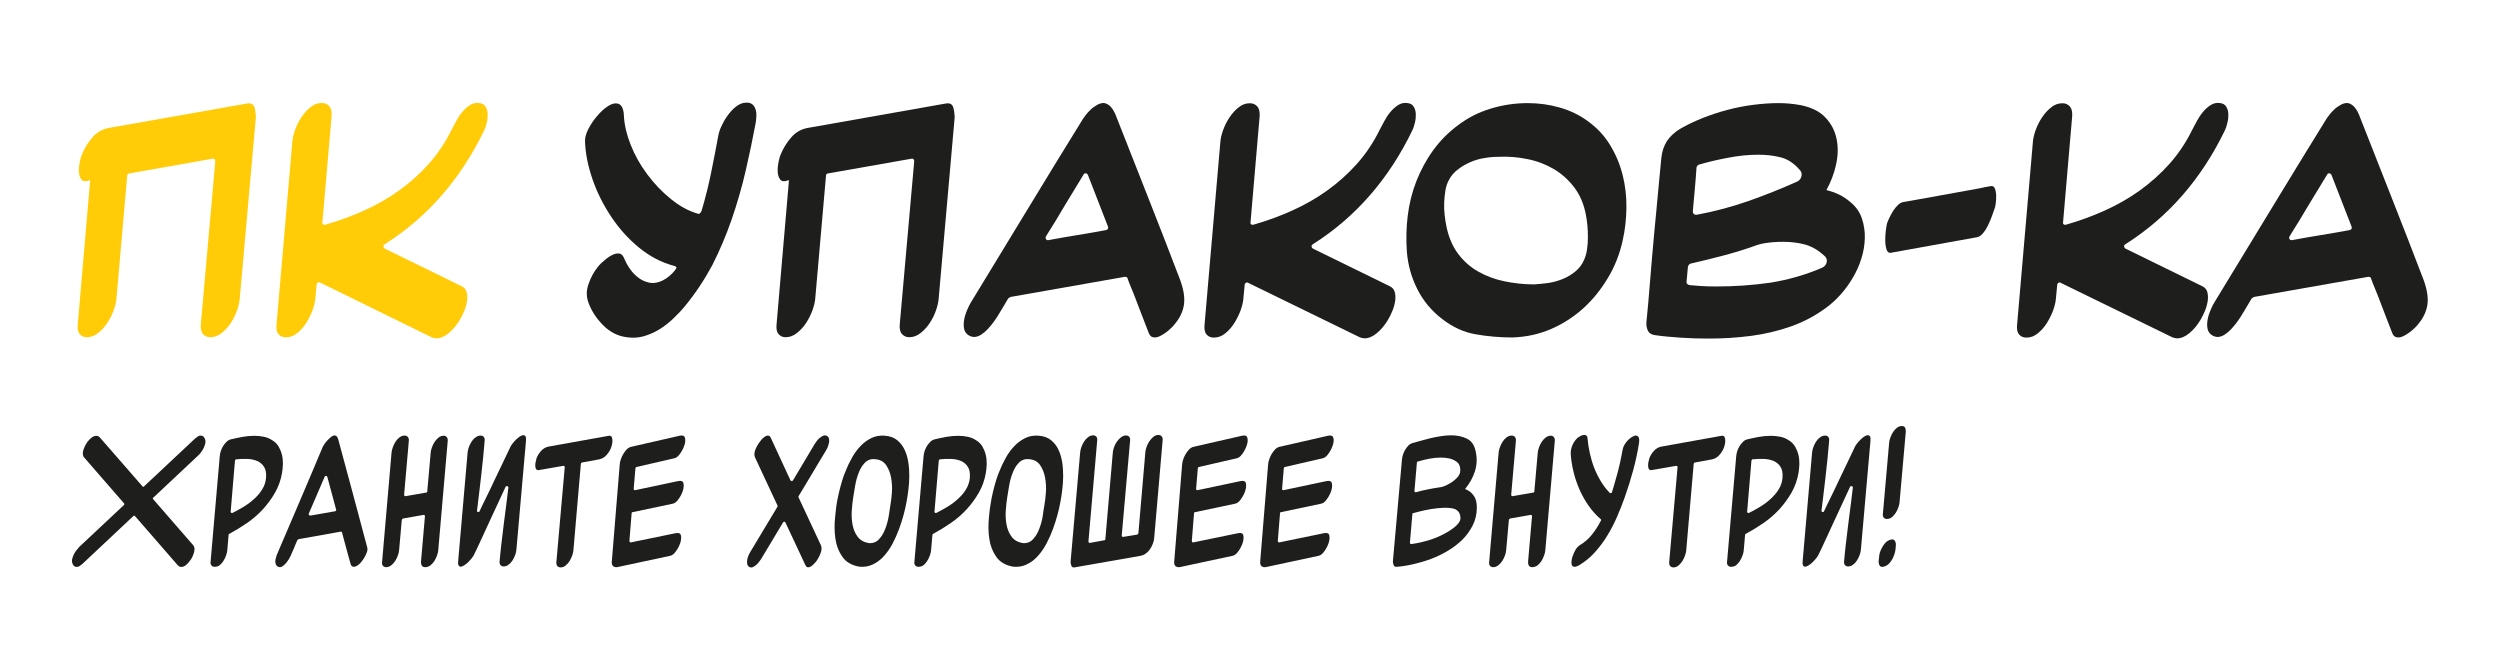 <?xml version="1.0" encoding="utf-8"?>
<!-- Generator: Adobe Illustrator 22.1.0, SVG Export Plug-In . SVG Version: 6.00 Build 0)  -->
<svg version="1.1" id="Слой_1" xmlns="http://www.w3.org/2000/svg" xmlns:xlink="http://www.w3.org/1999/xlink" x="0px" y="0px"
	 viewBox="0 0 2043.9 548" style="enable-background:new 0 0 2043.9 548;" xml:space="preserve">
<style type="text/css">
	.st0{fill:#FFCC07;}
	.st1{fill:#1E1E1C;}
</style>
<g>
	<g>
		<path class="st0" d="M105.6,141.8c-1.1,0.2-1.6,0.8-1.6,1.9l-8.8,100.5c-0.2,2.7-1,5.9-2.3,9.6c-1.4,3.7-3.1,7.1-5.2,10.3
			c-2.1,3.2-4.6,5.9-7.5,8.2c-2.9,2.3-6,3.4-9.3,3.4c-2.4,0-4.3-0.9-5.7-2.6c-1.5-1.7-2-4.4-1.6-8.1l10.1-117.4l-0.3-0.3
			c-3.3,1.3-5.6,1.1-6.8-0.5c-1.3-1.6-2-3.8-2.1-6.6c-0.1-2.7,0.2-5.5,0.8-8.3c0.6-2.8,1.2-4.8,1.8-5.9c2-4.9,4.8-9.5,8.5-13.7
			c3.6-4.2,8.1-6.7,13.4-7.7l113.1-20c3.1-0.5,5.1,0.5,6,3.3c0.4,1.3,0.6,2.7,0.8,4.2c0.2,1.6,0.3,2.8,0.3,3.7L196,244.2
			c-0.2,2.7-0.9,5.9-2.2,9.6c-1.3,3.7-3,7.1-5.1,10.3c-2.1,3.2-4.6,5.9-7.5,8.2c-2.9,2.3-6,3.4-9.3,3.4c-2.4,0-4.3-0.9-5.9-2.6
			c-1.6-1.7-2.1-4.4-1.8-8.1l11.8-133c0-1.8-0.8-2.6-2.5-2.2L105.6,141.8z"/>
		<path class="st0" d="M263.6,181.5c-0.2,0.9,0,1.6,0.5,1.9c0.5,0.4,1.2,0.5,1.9,0.3c10.8-3.1,21.3-6.9,31.5-11.5
			c10.2-4.6,19.8-10,28.7-16.4c8.9-6.4,17.1-13.7,24.5-22c7.4-8.3,13.6-17.7,18.8-28.3c0.9-1.6,2.1-3.8,3.4-6.4
			c1.4-2.6,3-5.1,4.9-7.4c1.9-2.3,4-4.2,6.3-5.7c2.3-1.5,4.7-2.1,7.3-1.8c2.6,0.2,4.4,1.1,5.5,2.9c1.1,1.7,1.7,3.7,1.8,6
			c0.1,2.3-0.1,4.6-0.7,7c-0.5,2.4-1.2,4.4-1.9,6c-19.3,40.1-46.5,71.4-81.6,93.6c-0.7,0.4-1.1,1-1,1.8c0.1,0.8,0.5,1.4,1.2,1.8
			l62.7,30.7c2,0.9,3.3,2.4,4,4.4c0.6,2,0.8,4.3,0.5,7c-0.3,2.6-1,5.4-2.1,8.2c-1.1,2.8-2.5,5.6-4.1,8.3c-2.6,4.2-5.5,7.7-8.9,10.5
			c-3.4,2.8-6.7,4.2-10,4.2c-1.1,0-2.4-0.3-3.8-0.8L261.7,231c-0.5-0.4-1.1-0.4-1.8,0c-0.6,0.4-1,0.9-1,1.6l-1.1,11.5
			c-0.2,2.7-1,5.9-2.3,9.6c-1.4,3.7-3.1,7.1-5.2,10.4c-2.1,3.3-4.6,6.1-7.4,8.3c-2.8,2.3-5.9,3.4-9.2,3.4c-2.6,0-4.6-0.9-6-2.6
			c-1.5-1.7-2-4.4-1.6-8.1l12.9-149.2c0.2-2.7,0.9-5.9,2.2-9.6c1.3-3.6,3-7.1,5.2-10.4c2.2-3.3,4.7-6.1,7.5-8.3
			c2.8-2.3,5.9-3.4,9.2-3.4c2.6,0,4.6,0.9,6.2,2.7c1.5,1.8,2.1,4.6,1.8,8.2L263.6,181.5z"/>
		<path class="st1" d="M559.8,250.5c-2.7,3.3-5.9,6.6-9.4,10c-3.6,3.4-7.3,6.3-11.4,8.8c-4,2.5-8.3,4.3-12.7,5.6
			c-4.5,1.3-9.1,1.5-13.8,0.8c-7.3-0.9-13.7-4.1-19.2-9.6c-5.5-5.5-9.5-11.5-12-18.1c-2-5.1-2.1-10.4-0.1-15.9
			c1.9-5.5,4.5-10.2,7.8-14.2c0.5-0.7,1.5-1.7,2.7-2.9c1.3-1.2,2.7-2.4,4.2-3.6c1.5-1.2,3.1-2.2,4.8-3c1.6-0.8,3.2-1.2,4.7-1.2
			c2.2,0,3.7,1.2,4.7,3.6c2.4,5.8,5.5,10.6,9.4,14.2c3.9,3.7,8.2,5.7,12.7,6.3c2.2,0.2,4.4-0.1,6.6-0.8c2.2-0.7,4.1-1.7,5.9-2.9
			c1.7-1.2,3.3-2.5,4.8-4c1.5-1.5,2.6-2.8,3.3-4.1c0.4-0.5,0.3-1-0.1-1.4c-0.5-0.4-1.1-0.6-1.8-0.8c-10.2-2.7-19.7-7.7-28.5-14.9
			c-8.8-7.2-16.3-15.6-22.7-25.2c-6.4-9.6-11.5-19.7-15.2-30.4c-3.7-10.7-5.8-20.9-6.2-30.8c-0.2-3.1,0.7-6.5,2.6-10.3
			c1.9-3.7,4.2-7.3,7-10.5c2.6-3.1,5.2-5.7,8.1-7.7c2.8-2,5.3-3,7.5-3c4.2,0,6.4,3.5,6.6,10.4c0.4,7.3,2.2,15.2,5.6,23.7
			c3.4,8.5,7.9,16.5,13.6,24.1c5.7,7.6,12.1,14.3,19.3,20.1c7.2,5.8,14.6,9.9,22.3,12c0.5,0.2,1.1,0,1.6-0.7
			c0.5-0.6,0.9-1.2,1.1-1.8c3.1-10.4,5.7-20.8,7.8-31.2c2.1-10.4,4.1-20.5,5.9-30.4c0.4-2.2,1.2-4.7,2.5-7.5
			c1.3-2.8,2.8-5.6,4.7-8.2c1.8-2.6,3.9-5,6.2-7c2.3-2,4.6-3.3,7-3.8c2.7-0.5,4.8-0.4,6.3,0.4c1.5,0.8,2.6,2.1,3.3,3.7
			c0.7,1.6,1.1,3.5,1.1,5.6c0,2.1-0.2,4.2-0.5,6.2c-2.4,12.8-5.1,25.9-8.2,39.3c-3.1,13.4-6.9,26.6-11.4,39.7
			c-4.5,13-9.8,25.6-16,37.8C575.7,229.1,568.3,240.2,559.8,250.5z"/>
		<path class="st1" d="M676.9,141.8c-1.1,0.2-1.6,0.8-1.6,1.9l-8.8,100.5c-0.2,2.7-1,5.9-2.3,9.6c-1.4,3.7-3.1,7.1-5.2,10.3
			c-2.1,3.2-4.6,5.9-7.5,8.2c-2.9,2.3-6,3.4-9.3,3.4c-2.4,0-4.3-0.9-5.7-2.6c-1.5-1.7-2-4.4-1.6-8.1l10.1-117.4l-0.3-0.3
			c-3.3,1.3-5.6,1.1-6.8-0.5c-1.3-1.6-2-3.8-2.1-6.6c-0.1-2.7,0.2-5.5,0.8-8.3c0.6-2.8,1.2-4.8,1.8-5.9c2-4.9,4.8-9.5,8.5-13.7
			c3.6-4.2,8.1-6.7,13.4-7.7l113.1-20c3.1-0.5,5.1,0.5,6,3.3c0.4,1.3,0.6,2.7,0.8,4.2c0.2,1.6,0.3,2.8,0.3,3.7l-13.1,148.4
			c-0.2,2.7-0.9,5.9-2.2,9.6c-1.3,3.7-3,7.1-5.1,10.3c-2.1,3.2-4.6,5.9-7.5,8.2c-2.9,2.3-6,3.4-9.3,3.4c-2.4,0-4.3-0.9-5.9-2.6
			c-1.6-1.7-2.1-4.4-1.8-8.1l11.8-133c0-1.8-0.8-2.6-2.5-2.2L676.9,141.8z"/>
		<path class="st1" d="M792.2,274.3c-2.2-1.3-3.5-3.1-4-5.5c-0.5-2.4-0.4-4.9,0.1-7.7c0.5-2.7,1.4-5.4,2.5-7.9c1.1-2.6,2.1-4.6,3-6
			c15.3-25.2,30.6-50.2,45.7-75.1c15.1-24.9,30.5-50,46-75.1c0.4-0.5,1.1-1.5,2.2-3c1.1-1.5,2.4-2.9,4-4.4c1.5-1.5,3.3-2.7,5.2-3.8
			c1.9-1.1,3.8-1.6,5.6-1.6c1.6,0.2,3.2,1,4.8,2.3c1.5,1.4,3.1,3.6,4.5,6.7c9.1,23.2,18,45.8,26.7,67.8c8.7,22,17.5,44.7,26.4,68
			c2.9,8,3.9,14.8,3,20.4c-0.9,5.6-3.4,10.7-7.4,15.5c-0.5,0.7-1.4,1.7-2.6,2.9c-1.2,1.2-2.6,2.4-4.1,3.6c-1.6,1.2-3.2,2.2-4.9,3.1
			c-1.7,0.9-3.3,1.4-4.8,1.4c-2.4,0-4-1.2-4.9-3.6c-1.3-3.3-2.8-7.2-4.5-11.6c-1.7-4.5-3.4-8.9-5.1-13.3c-1.6-4.4-3.2-8.3-4.7-11.9
			c-1.5-3.6-2.5-6.2-3-7.8c-0.2-0.9-0.9-1.4-2.2-1.4l-93.1,16.4c-1.3,0.4-2.2,1-2.7,1.9c-0.9,1.6-2.3,4-4.2,7.1
			c-1.9,3.1-3.5,5.7-4.8,7.9c-0.7,1.1-1.8,2.6-3.1,4.4c-1.4,1.8-2.9,3.6-4.5,5.3c-1.6,1.7-3.4,3.2-5.3,4.4c-1.9,1.2-3.9,1.8-5.9,1.8
			C794.7,275.4,793.4,275,792.2,274.3z M855.1,193.3c-0.4,0.9-0.3,1.7,0.1,2.3c0.5,0.6,1.1,0.9,2.1,0.7c7.8-1.5,15.7-2.8,23.5-4.1
			c7.8-1.3,15.7-2.6,23.5-4.1c1.5-0.4,2-1.3,1.6-2.7c-2.7-6.9-5.5-14-8.2-21.1s-5.5-14.1-8.2-21.1c-0.4-0.9-1-1.4-1.8-1.5
			c-0.8-0.1-1.4,0.2-1.8,1c-5.3,8.6-10.4,17.1-15.5,25.5C865.6,176.5,860.4,184.9,855.1,193.3z"/>
		<path class="st1" d="M1022.4,181.5c-0.2,0.9,0,1.6,0.5,1.9c0.5,0.4,1.2,0.5,1.9,0.3c10.8-3.1,21.3-6.9,31.5-11.5
			c10.2-4.6,19.8-10,28.7-16.4c8.9-6.4,17.1-13.7,24.5-22c7.4-8.3,13.6-17.7,18.8-28.3c0.9-1.6,2.1-3.8,3.4-6.4
			c1.4-2.6,3-5.1,4.9-7.4c1.9-2.3,4-4.2,6.3-5.7c2.3-1.5,4.7-2.1,7.3-1.8c2.6,0.2,4.4,1.1,5.5,2.9c1.1,1.7,1.7,3.7,1.8,6
			c0.1,2.3-0.1,4.6-0.7,7c-0.5,2.4-1.2,4.4-1.9,6c-19.3,40.1-46.5,71.4-81.6,93.6c-0.7,0.4-1.1,1-1,1.8c0.1,0.8,0.5,1.4,1.2,1.8
			l62.7,30.7c2,0.9,3.3,2.4,4,4.4c0.6,2,0.8,4.3,0.5,7c-0.3,2.6-1,5.4-2.1,8.2c-1.1,2.8-2.5,5.6-4.1,8.3c-2.6,4.2-5.5,7.7-8.9,10.5
			c-3.4,2.8-6.7,4.2-10,4.2c-1.1,0-2.4-0.3-3.8-0.8l-91.4-44.6c-0.5-0.4-1.1-0.4-1.8,0c-0.6,0.4-1,0.9-1,1.6l-1.1,11.5
			c-0.2,2.7-1,5.9-2.3,9.6c-1.4,3.7-3.1,7.1-5.2,10.4c-2.1,3.3-4.6,6.1-7.4,8.3c-2.8,2.3-5.9,3.4-9.2,3.4c-2.6,0-4.6-0.9-6-2.6
			c-1.5-1.7-2-4.4-1.6-8.1l12.9-149.2c0.2-2.7,0.9-5.9,2.2-9.6c1.3-3.6,3-7.1,5.2-10.4c2.2-3.3,4.7-6.1,7.5-8.3
			c2.8-2.3,5.9-3.4,9.2-3.4c2.6,0,4.6,0.9,6.2,2.7c1.5,1.8,2.1,4.6,1.8,8.2L1022.4,181.5z"/>
		<path class="st1" d="M1179.2,260.9c-8.8-6.7-15.6-14.9-20.4-24.4c-4.8-9.5-7.7-19.7-8.6-30.7c-0.7-9.9-0.5-19.7,0.7-29.4
			c1.2-9.8,3.5-19.1,7-28.1c3.5-8.9,8-17.4,13.7-25.3c5.7-7.9,12.6-14.9,20.8-20.9c7.7-5.8,16.4-10.3,26.3-13.3
			c9.9-3,20-4.5,30.4-4.5c8.9,0,17.6,1.2,26,3.6c8.4,2.4,16,6,22.7,10.9c7.7,5.5,13.8,12,18.5,19.7c4.7,7.7,8.1,15.8,10.3,24.5
			c2.2,8.7,3.2,17.6,3.1,26.8c-0.1,9.2-1.1,18.2-3.1,27c-2.4,10.8-6.3,20.9-11.9,30.2c-5.6,9.4-12.2,17.7-20,24.8
			c-7.8,7.1-16.6,12.8-26.4,17.1c-9.9,4.3-20.4,6.6-31.8,7c-10.4,0-20.4-0.9-30.1-2.6C1196.6,271.6,1187.6,267.4,1179.2,260.9z
			 M1184.4,147.5c-1.3,2.4-2.2,5.2-2.7,8.3c-0.5,3.2-0.9,6.5-1,10c-0.1,3.5,0,6.8,0.4,10.1c0.4,3.3,0.8,6.3,1.4,9
			c1.8,8.9,5,16.5,9.6,22.6c4.6,6.1,10.1,11,16.6,14.6c6.5,3.7,13.6,6.3,21.4,7.9c7.8,1.6,15.7,2.5,24,2.5c3.8-0.2,7.8-0.6,11.9-1.2
			c4.1-0.6,8-1.7,11.8-3.3c3.7-1.5,7.2-3.6,10.3-6.2c3.1-2.6,5.5-5.7,7.1-9.6c1.1-2.6,1.9-5.4,2.3-8.5c0.5-3.1,0.7-6.3,0.7-9.6
			c0-3.3-0.1-6.5-0.4-9.7c-0.3-3.2-0.7-6.1-1.2-8.6c-1.6-8.8-4.8-16.2-9.4-22.4c-4.7-6.2-10.2-11.2-16.7-15.1
			c-6.5-3.8-13.6-6.6-21.5-8.2c-7.8-1.6-15.8-2.3-23.8-1.9c-3.7,0-7.5,0.3-11.5,1c-4,0.6-7.8,1.7-11.5,3.3c-3.7,1.6-7,3.5-10.1,5.9
			C1188.7,140.9,1186.2,143.9,1184.4,147.5z"/>
		<path class="st1" d="M1512.9,165.3c4.6,3.8,7.7,8.3,9.4,13.6c1.7,5.2,2.5,10.6,2.3,16.1c-0.2,5.6-1.1,11.1-2.9,16.6
			c-1.7,5.5-4,10.5-6.7,15.1c-5.8,10-13.1,18.3-21.9,24.8c-8.8,6.5-18.3,11.6-28.7,15.3c-10.4,3.7-21.4,6.3-32.8,7.8
			c-11.5,1.5-23,2.2-34.5,2.2c-7.7,0-15.2-0.2-22.6-0.7c-7.4-0.5-14.6-1.1-21.5-2.1c-2.9-0.4-4.9-1.7-5.9-4c-1-2.3-1.3-4.7-1-7.3
			c0.4-3.3,0.8-8.1,1.4-14.5c0.5-6.4,1.1-13.6,1.8-21.6c0.6-8,1.4-16.6,2.2-25.7c0.8-9.1,1.6-18.1,2.5-26.8c0.8-8.8,1.6-17,2.3-24.8
			c0.7-7.8,1.4-14.4,1.9-19.8c0.5-5.5,2.1-10.1,4.5-14c2.5-3.8,6.1-7.2,10.8-10.1c5.7-3.3,11.8-6.2,18.5-8.9
			c6.7-2.6,13.5-4.9,20.4-6.7c6.9-1.8,14-3.2,21.1-4.1c7.1-0.9,14-1.4,20.5-1.4c5.8,0,11.8,0.5,17.8,1.6c9.1,1.8,16,5.2,20.7,10.3
			c4.7,5,7.7,10.8,9,17.4c1.4,6.6,1.2,13.6-0.4,20.9c-1.6,7.4-4.3,14.4-7.9,20.9c3.6,0.9,7.1,2.1,10.4,3.7
			C1506.9,160.7,1510,162.8,1512.9,165.3z M1489.4,219c2.2-0.9,3.5-2.4,4-4.5c0.5-2.1-0.1-3.9-1.8-5.3c-4.9-4.6-10.1-7.6-15.6-9.2
			c-5.5-1.5-11.5-2.3-18.1-2.3c-2.9,0-5.7,0.1-8.2,0.3c-2.6,0.2-4.8,0.5-6.8,0.8c-2.2,0.4-4.2,0.8-6,1.4c-8.4,3.1-17.4,5.9-27.1,8.5
			c-9.7,2.6-18.9,4.8-27.6,6.8c-1.1,0.4-1.8,1.2-2.2,2.5l-1.1,11.8c-0.4,1.8,0.5,2.9,2.5,3.3c2,0.2,4.8,0.4,8.5,0.7
			c3.6,0.3,8.2,0.4,13.7,0.4c14.6,0,29.2-1,43.8-3.1C1461.8,228.8,1475.9,224.8,1489.4,219z M1387,136.9c-0.4,5.8-0.8,11.8-1.4,17.8
			c-0.5,6-1.1,12-1.6,17.8c0,2.4,1.2,3.4,3.6,3c14.4-2.7,28.3-6.4,41.7-11.1c13.4-4.7,26.8-10,40.1-16c1.8-0.9,3-2.4,3.4-4.4
			c0.5-2,0-3.7-1.5-5.2c-4.6-5.3-9.7-8.7-15.3-10.1c-5.7-1.5-11.8-2.2-18.3-2.2c-8,0-16.4,0.8-25,2.5c-8.7,1.6-16.5,3.5-23.4,5.5
			C1388.1,134.8,1387.4,135.6,1387,136.9z"/>
		<path class="st1" d="M1627.3,152.2c1.8-0.4,3.1,0.3,3.7,2.1c0.6,1.7,1,3.7,1,5.9c0,2.2-0.1,4.3-0.4,6.4c-0.3,2.1-0.6,3.5-1,4.2
			c-0.5,1.6-1.3,3.7-2.2,6.2c-0.9,2.5-2,4.9-3.1,7.3c-1.2,2.4-2.5,4.5-4,6.3c-1.5,1.8-3,2.9-4.7,3.3c-12.4,2.2-24.2,4.3-35.5,6.4
			c-11.2,2.1-23,4.2-35.4,6.4c-1.6,0.2-2.8-0.8-3.4-2.9c-0.6-2.1-1-4.6-1-7.4c0-2.8,0.2-5.6,0.5-8.2c0.4-2.6,0.6-4.3,0.8-5.1
			c0.5-1.6,1.3-3.4,2.2-5.3c0.9-1.9,2-3.8,3.1-5.6c1.2-1.8,2.5-3.4,4-4.8c1.5-1.4,3-2.1,4.7-2.3c3.1-0.5,6.1-1.1,9-1.6
			c2.9-0.5,5.9-1.1,9-1.6l34.8-6.3c2.9-0.5,5.8-1.1,8.8-1.6C1621.2,153.3,1624.2,152.7,1627.3,152.2z"/>
		<path class="st1" d="M1686.7,181.5c-0.2,0.9,0,1.6,0.5,1.9c0.5,0.4,1.2,0.5,1.9,0.3c10.8-3.1,21.3-6.9,31.5-11.5
			c10.2-4.6,19.8-10,28.7-16.4c8.9-6.4,17.1-13.7,24.5-22c7.4-8.3,13.6-17.7,18.8-28.3c0.9-1.6,2.1-3.8,3.4-6.4
			c1.4-2.6,3-5.1,4.9-7.4c1.9-2.3,4-4.2,6.3-5.7c2.3-1.5,4.7-2.1,7.3-1.8c2.6,0.2,4.4,1.1,5.5,2.9c1.1,1.7,1.7,3.7,1.8,6
			c0.1,2.3-0.1,4.6-0.7,7c-0.5,2.4-1.2,4.4-1.9,6c-19.3,40.1-46.5,71.4-81.6,93.6c-0.7,0.4-1.1,1-1,1.8c0.1,0.8,0.5,1.4,1.2,1.8
			l62.7,30.7c2,0.9,3.3,2.4,4,4.4c0.6,2,0.8,4.3,0.5,7c-0.3,2.6-1,5.4-2.1,8.2c-1.1,2.8-2.5,5.6-4.1,8.3c-2.6,4.2-5.5,7.7-8.9,10.5
			c-3.4,2.8-6.7,4.2-10,4.2c-1.1,0-2.4-0.3-3.8-0.8l-91.4-44.6c-0.5-0.4-1.1-0.4-1.8,0c-0.6,0.4-1,0.9-1,1.6l-1.1,11.5
			c-0.2,2.7-1,5.9-2.3,9.6c-1.4,3.7-3.1,7.1-5.2,10.4c-2.1,3.3-4.6,6.1-7.4,8.3c-2.8,2.3-5.9,3.4-9.2,3.4c-2.6,0-4.6-0.9-6-2.6
			c-1.5-1.7-2-4.4-1.6-8.1l12.9-149.2c0.2-2.7,0.9-5.9,2.2-9.6c1.3-3.6,3-7.1,5.2-10.4c2.2-3.3,4.7-6.1,7.5-8.3
			c2.8-2.3,5.9-3.4,9.2-3.4c2.6,0,4.6,0.9,6.2,2.7c1.5,1.8,2.1,4.6,1.8,8.2L1686.7,181.5z"/>
		<path class="st1" d="M1808.8,274.3c-2.2-1.3-3.5-3.1-4-5.5c-0.5-2.4-0.4-4.9,0.1-7.7c0.5-2.7,1.4-5.4,2.5-7.9c1.1-2.6,2.1-4.6,3-6
			c15.3-25.2,30.6-50.2,45.7-75.1c15.1-24.9,30.5-50,46-75.1c0.4-0.5,1.1-1.5,2.2-3c1.1-1.5,2.4-2.9,4-4.4c1.5-1.5,3.3-2.7,5.2-3.8
			c1.9-1.1,3.8-1.6,5.6-1.6c1.6,0.2,3.2,1,4.8,2.3c1.5,1.4,3.1,3.6,4.5,6.7c9.1,23.2,18,45.8,26.7,67.8c8.7,22,17.5,44.7,26.4,68
			c2.9,8,3.9,14.8,3,20.4c-0.9,5.6-3.4,10.7-7.4,15.5c-0.5,0.7-1.4,1.7-2.6,2.9c-1.2,1.2-2.6,2.4-4.1,3.6c-1.6,1.2-3.2,2.2-4.9,3.1
			c-1.7,0.9-3.3,1.4-4.8,1.4c-2.4,0-4-1.2-4.9-3.6c-1.3-3.3-2.8-7.2-4.5-11.6c-1.7-4.5-3.4-8.9-5.1-13.3c-1.6-4.4-3.2-8.3-4.7-11.9
			c-1.5-3.6-2.5-6.2-3-7.8c-0.2-0.9-0.9-1.4-2.2-1.4l-93.1,16.4c-1.3,0.4-2.2,1-2.7,1.9c-0.9,1.6-2.3,4-4.2,7.1
			c-1.9,3.1-3.5,5.7-4.8,7.9c-0.7,1.1-1.8,2.6-3.1,4.4c-1.4,1.8-2.9,3.6-4.5,5.3c-1.6,1.7-3.4,3.2-5.3,4.4c-1.9,1.2-3.9,1.8-5.9,1.8
			C1811.4,275.4,1810.1,275,1808.8,274.3z M1871.8,193.3c-0.4,0.9-0.3,1.7,0.1,2.3c0.5,0.6,1.1,0.9,2.1,0.7
			c7.8-1.5,15.7-2.8,23.5-4.1c7.8-1.3,15.7-2.6,23.5-4.1c1.5-0.4,2-1.3,1.6-2.7c-2.7-6.9-5.5-14-8.2-21.1
			c-2.7-7.1-5.5-14.1-8.2-21.1c-0.4-0.9-1-1.4-1.8-1.5c-0.8-0.1-1.4,0.2-1.8,1c-5.3,8.6-10.4,17.1-15.5,25.5
			C1882.2,176.5,1877.1,184.9,1871.8,193.3z"/>
	</g>
	<g>
		<g>
			<path class="st1" d="M116.3,397.4c0.4,0.7,0.9,0.8,1.5,0.2l41.6-39c0.8-0.7,1.6-1.3,2.4-1.8c0.8-0.5,1.6-0.7,2.4-0.7
				c1.5,0,2.7,1,3.4,2.9c0.4,1,0.5,2.2,0.2,3.5c-0.3,1.3-0.7,2.5-1.3,3.8c-0.6,1.2-1.3,2.4-2.2,3.5c-0.8,1.1-1.6,2.1-2.5,2.8
				l-36.3,34.1c-0.7,0.4-0.8,0.9-0.2,1.5l32.7,37.6c1,1.2,1.3,2.9,0.8,5.1c-0.5,2.2-1.4,4.3-2.6,6.3c-1.1,1.7-2.4,3.2-3.8,4.5
				c-1.4,1.2-2.9,1.8-4.3,1.8c-1,0-1.9-0.5-2.8-1.4l-34.7-39.9c-0.5-0.7-1.1-0.8-1.7-0.2l-41.5,39c-0.8,0.7-1.6,1.3-2.4,1.8
				c-0.8,0.5-1.6,0.7-2.4,0.7c-1.5,0-2.7-1-3.4-2.9c-0.4-1.1-0.5-2.3-0.2-3.5c0.3-1.2,0.7-2.5,1.3-3.7c0.6-1.2,1.3-2.4,2.2-3.5
				c0.8-1.1,1.6-2,2.3-2.8l36.4-34.1c0.5-0.4,0.6-0.9,0.2-1.5l-32.7-37.6c-0.6-0.7-0.9-1.6-1-2.6c-0.1-1,0.1-2.1,0.4-3.2
				c0.3-1.1,0.8-2.3,1.4-3.5c0.6-1.2,1.3-2.4,2-3.4c1.1-1.4,2.3-2.6,3.5-3.5s2.5-1.4,3.7-1.4c1.1,0,2,0.4,2.8,1.2L116.3,397.4z"/>
			<path class="st1" d="M175.4,463.4c-1,0-1.9-0.4-2.5-1.1c-0.7-0.7-0.9-1.8-0.7-3.4l7.5-86.3c0.1-1.1,0.4-2.4,0.8-3.8
				c0.5-1.4,1.1-2.8,1.9-4.1c0.8-1.3,1.8-2.5,2.8-3.5s2.2-1.7,3.5-2c3-0.7,6.1-1.4,9.4-2c3.3-0.6,6.6-0.9,10-0.9
				c2.7,0,5.2,0.3,7.7,0.8c2.5,0.5,4.8,1.5,6.9,2.9c2.2,1.3,3.8,3,5.1,5.1c1.2,2.1,2.1,4.3,2.7,6.7c0.6,2.4,0.8,4.8,0.8,7.4
				c-0.1,2.6-0.3,5-0.7,7.4c-1,5.8-2.9,11.2-5.7,16.1c-2.8,4.9-6.1,9.4-9.9,13.6c-3.8,4.1-8.1,7.9-12.9,11.2
				c-4.8,3.3-9.7,6.3-14.7,9c-0.3,0.1-0.5,0.4-0.5,0.9c0,0.5-0.1,1.3-0.2,2.3c-0.1,1-0.2,2.2-0.3,3.4c-0.1,1.2-0.2,2.5-0.3,3.7
				c-0.1,1.2-0.2,2.3-0.3,3.2c-0.1,1.2-0.4,2.6-1,4.2c-0.6,1.6-1.3,3.1-2.2,4.5c-0.9,1.4-1.9,2.5-3.1,3.5
				C178.3,463,177,463.4,175.4,463.4z M217.5,390.7c0.3-3.8-0.2-6.8-1.6-9c-1.4-2.2-3.3-3.8-5.6-4.8c-2.4-1-5-1.6-8.1-1.7
				c-3-0.1-6,0-9,0.3c-0.5,0-0.9,0.4-1.1,1.1l-3.5,41.6c-0.1,0.4,0,0.7,0.4,1c0.4,0.3,0.7,0.3,1.2,0.1c3.1-1.5,6.1-3.3,9.2-5.1
				c3.1-1.9,5.9-4,8.5-6.4c2.6-2.4,4.8-4.9,6.5-7.8C216.2,397.2,217.2,394.1,217.5,390.7z"/>
			<path class="st1" d="M228.3,463.6c-1.1-0.2-1.9-0.7-2.4-1.5c-0.5-0.8-0.7-1.6-0.8-2.5c-0.1-0.9,0.1-1.9,0.3-2.9
				c0.3-1,0.5-1.9,0.8-2.8c6.3-14.8,12.6-29.6,18.9-44.2c6.2-14.6,12.5-29.3,18.7-44.2c0.3-0.6,0.8-1.5,1.5-2.5
				c0.7-1.1,1.5-2.1,2.5-3.1s1.9-1.9,2.9-2.7c1-0.8,2-1.2,2.9-1.2c1.3,0,2.3,1,2.9,3.1c4,14.7,8,29.4,11.9,44.1
				c3.9,14.6,7.9,29.4,11.8,44.2c0.4,1.3,0.3,2.9-0.5,4.7c-0.7,1.8-1.6,3.6-2.8,5.3c-1.1,1.7-2.4,3.2-3.8,4.3
				c-1.4,1.1-2.7,1.7-3.8,1.7c-1.4,0-2.4-0.9-2.8-2.8c-0.5-1.8-1.1-4-1.8-6.5c-0.7-2.5-1.3-4.9-2-7.3c-0.7-2.4-1.3-4.6-1.8-6.7
				c-0.5-2-0.9-3.5-1.2-4.5c-0.2-0.8-0.7-1.1-1.4-0.9l-33.6,6c-0.9,0.1-1.5,0.6-1.8,1.4c-0.3,0.6-0.7,1.4-1.1,2.5
				c-0.4,1-0.8,2.1-1.3,3.2c-0.5,1.1-0.9,2.3-1.5,3.4c-0.5,1.1-0.9,2.1-1.2,2.9c-0.3,0.7-0.8,1.6-1.5,2.8c-0.7,1.1-1.4,2.2-2.3,3.3
				c-0.9,1.1-1.8,1.9-2.8,2.6C230.3,463.5,229.3,463.8,228.3,463.6z M252.5,419.8c-0.2,0.5-0.2,0.9,0.2,1.3c0.3,0.4,0.7,0.5,1.2,0.4
				l20-3.5c0.8-0.2,1.1-0.7,0.9-1.4l-7.2-26.7c-0.2-0.5-0.6-0.8-1.1-0.8c-0.5-0.1-0.9,0.2-1.1,0.7L252.5,419.8z"/>
			<path class="st1" d="M347.6,463.7c-2.4,0-3.5-1.5-3.4-4.6l3.2-36.9c0.1-0.4,0-0.7-0.3-1c-0.3-0.3-0.7-0.3-1.1-0.2l-16.4,2.9
				c-0.5,0.1-0.9,0.5-1.1,1.1l-2.2,24.7c-0.1,1.3-0.4,2.8-1,4.4c-0.6,1.6-1.3,3.1-2.2,4.5c-0.9,1.4-2,2.6-3.3,3.6
				c-1.3,1-2.7,1.5-4.2,1.5c-1,0-1.9-0.4-2.5-1.1c-0.7-0.7-0.9-1.9-0.7-3.5l7.7-89c0.1-1.2,0.4-2.7,1-4.3c0.6-1.6,1.3-3.2,2.2-4.6
				c0.9-1.4,2-2.6,3.3-3.6c1.3-1,2.7-1.5,4.2-1.5c1.1,0,2,0.4,2.7,1.2c0.7,0.8,0.9,2,0.7,3.6l-3.8,43.5c0,1,0.5,1.4,1.4,1.2
				l16.6-2.9c0.6,0,0.9-0.3,0.9-0.9l2.8-31.6c0.1-1.3,0.4-2.8,1-4.4c0.6-1.6,1.3-3.1,2.2-4.5c0.9-1.4,2-2.6,3.3-3.6
				c1.3-1,2.7-1.5,4.2-1.5c1,0,1.9,0.4,2.5,1.2c0.7,0.8,0.9,2,0.7,3.6l-7.7,88.8c-0.1,1.2-0.4,2.7-1,4.3c-0.6,1.6-1.3,3.2-2.2,4.6
				c-0.9,1.4-2,2.6-3.3,3.6C350.6,463.2,349.2,463.7,347.6,463.7z"/>
			<path class="st1" d="M411.7,463.1c-1,0-1.9-0.4-2.5-1.1c-0.7-0.7-0.9-1.9-0.7-3.5c0.3-3.8,0.8-8.4,1.4-13.8
				c0.6-5.4,1.3-10.9,2-16.5c0.7-5.6,1.4-11.1,2.1-16.3c0.7-5.2,1.2-9.6,1.6-13.2c0.1-0.6-0.2-1-0.8-1.2c-0.7-0.2-1.2,0-1.5,0.6
				c-1.5,3.3-3.4,7.4-5.7,12.3c-2.3,4.9-4.6,10-7.1,15.3c-2.5,5.3-4.8,10.4-7.1,15.4c-2.3,5-4.3,9.3-6.1,12.9
				c-0.3,0.6-0.9,1.4-1.7,2.5c-0.8,1-1.8,2-2.8,3.1c-1.1,1-2.2,1.9-3.3,2.6c-1.1,0.7-2.1,1.1-2.9,1.1c-0.7,0-1.3-0.4-1.7-1.1
				c-0.4-0.7-0.5-1.9-0.3-3.7l7.7-88.6c0.1-1.2,0.4-2.7,1-4.3c0.6-1.6,1.3-3.1,2.2-4.5c0.9-1.4,2-2.6,3.3-3.5c1.3-1,2.7-1.5,4.2-1.5
				c1,0,1.9,0.4,2.5,1.1c0.7,0.7,0.9,1.9,0.7,3.5c-0.3,3.8-0.7,8.2-1.2,13.4c-0.5,5.1-1.1,10.3-1.7,15.7c-0.6,5.3-1.2,10.4-1.8,15.3
				c-0.6,4.9-1.1,8.9-1.5,12.2c-0.1,0.7,0.2,1.2,0.8,1.3c0.7,0.2,1.1-0.1,1.3-0.7c1.4-3.1,3.3-6.9,5.5-11.4
				c2.2-4.5,4.5-9.2,6.8-14.2c2.4-5,4.7-9.8,7-14.6c2.3-4.8,4.3-8.9,5.9-12.4c0.4-0.8,1-1.8,1.9-2.9c0.9-1.1,1.8-2.2,2.8-3.1
				c1-1,2.1-1.8,3.1-2.5c1.1-0.7,2-1,2.8-1c0.8,0,1.4,0.4,1.8,1.1c0.4,0.7,0.5,2,0.3,3.8l-7.8,88.6c-0.1,1.3-0.4,2.8-1,4.4
				c-0.6,1.6-1.3,3.1-2.2,4.5c-0.9,1.4-2,2.6-3.3,3.5C414.7,462.6,413.2,463.1,411.7,463.1z"/>
			<path class="st1" d="M440.7,384.3c-1.2,0.2-2-0.1-2.5-0.9c-0.4-0.8-0.6-1.8-0.6-3c0-1.2,0.2-2.4,0.5-3.5c0.3-1.2,0.5-2,0.6-2.4
				c0.8-2.2,2.1-4.1,3.8-6c1.7-1.8,3.7-3,6.1-3.4l49-8.8c1.2-0.2,2,0.1,2.5,0.9c0.4,0.8,0.6,1.8,0.6,3c0,1.2-0.1,2.3-0.4,3.5
				c-0.3,1.1-0.5,1.9-0.7,2.3c-0.8,2.2-2.1,4.2-3.8,6.1c-1.7,1.9-3.7,3-6.1,3.5l-13.7,2.5c-0.6,0.1-1,0.5-1.1,1.1l-6.1,70.7
				c-0.1,1.2-0.4,2.7-1,4.3c-0.6,1.6-1.3,3.2-2.2,4.6c-0.9,1.4-2,2.6-3.2,3.6c-1.2,1-2.6,1.5-4.1,1.5c-1.1,0-2-0.4-2.7-1.2
				c-0.7-0.8-0.9-2-0.7-3.6l6.8-77c0-1-0.5-1.4-1.4-1.2L440.7,384.3z"/>
			<path class="st1" d="M505,463.6c-1.6,0.3-2.9,0-3.8-0.8c-0.9-0.9-1.2-2.2-1-3.9l6.5-79.6c0.1-1.1,0.4-2.4,0.9-3.9
				c0.5-1.5,1.2-2.9,2-4.3c0.8-1.4,1.8-2.6,2.8-3.7c1.1-1.1,2.3-1.8,3.6-2.1l39.8-9.1c2.4-0.5,3.8,0.1,4.2,1.8
				c0.5,1.7,0.3,3.8-0.5,6.1c-0.8,2.4-1.9,4.6-3.5,6.8c-1.5,2.2-3.1,3.5-4.8,3.8l-30.9,7.1c-0.5,0.2-0.8,0.6-0.8,1.1l-1.4,16.6
				c-0.1,0.4,0,0.7,0.3,1c0.3,0.3,0.7,0.3,1.1,0.2l35-7.4c2.5-0.5,3.9,0.1,4.3,1.8c0.4,1.7,0.2,3.8-0.5,6.1
				c-0.8,2.4-1.9,4.6-3.5,6.8c-1.5,2.2-3.1,3.5-4.8,3.8l-32.7,6.9c-0.6,0-0.9,0.4-0.9,1.1l-1.8,22.3c0,0.4,0.1,0.8,0.4,1.1
				c0.3,0.3,0.6,0.4,1,0.2l36.4-7.5c2.5-0.5,3.9,0.1,4.3,1.8c0.4,1.7,0.2,3.8-0.5,6.1c-0.8,2.4-1.9,4.6-3.5,6.8
				c-1.5,2.2-3.1,3.5-4.8,3.8L505,463.6z"/>
			<path class="st1" d="M646.2,392.6c0.2,0.4,0.5,0.6,1,0.7c0.5,0.1,0.8-0.2,1.2-0.7l17.7-29.7c0.4-0.6,1-1.4,1.7-2.4
				c0.7-1,1.5-1.8,2.5-2.6s1.9-1.3,2.9-1.7c1-0.4,2-0.3,2.9,0.2c0.9,0.5,1.5,1.3,1.7,2.4c0.2,1.1,0.2,2.2-0.1,3.4
				c-0.3,1.2-0.6,2.3-1.1,3.5c-0.5,1.1-0.9,2-1.3,2.6c-1.7,2.9-3.8,6.2-6.1,10.1c-2.3,3.9-4.6,7.7-6.8,11.4c-2.3,3.7-4.3,7.1-6,10
				c-1.7,2.9-2.9,4.8-3.5,5.8c-0.2,0.3-0.2,0.7,0,1.1l18.3,39.2c0.6,1.4,0.6,3.1,0.1,5.1c-0.6,1.9-1.4,3.8-2.5,5.7
				c-1.1,1.9-2.5,3.6-4,5c-1.5,1.4-2.9,2.1-4,2.1c-1,0-1.7-0.5-2.2-1.5l-16.4-35c-0.2-0.5-0.5-0.8-1-0.8s-0.8,0.2-1,0.6l-17.8,29.7
				c-0.4,0.6-1,1.4-1.7,2.4c-0.7,1-1.5,1.9-2.5,2.7c-0.9,0.8-1.9,1.4-2.8,1.8c-1,0.4-1.9,0.3-2.8-0.2c-0.9-0.5-1.5-1.3-1.7-2.4
				c-0.2-1.1-0.2-2.2,0-3.4c0.2-1.2,0.5-2.3,1-3.5c0.5-1.1,0.9-2,1.3-2.6l22.4-37.3c0.2-0.4,0.2-0.8,0-1.1l-18.3-39.2
				c-0.8-1.7-0.7-3.8,0.2-6.3c1-2.5,2.3-4.7,3.9-6.8c1-1.4,2.1-2.6,3.3-3.5c1.2-0.9,2.2-1.3,3.1-1.3c1,0,1.7,0.5,2.2,1.5
				L646.2,392.6z"/>
			<path class="st1" d="M684.9,407.2c0.6-3,1.4-6.3,2.4-10.1c1-3.7,2.2-7.6,3.8-11.4c1.5-3.9,3.3-7.7,5.4-11.4
				c2-3.7,4.4-6.9,7.1-9.7c2.7-2.8,5.6-4.9,8.9-6.5c3.3-1.6,6.9-2.2,10.8-1.9c4.1,0.3,7.5,1.5,10.1,3.6c2.6,2.1,4.7,4.7,6.1,7.8
				c1.5,3.1,2.5,6.5,3.1,10.4c0.6,3.8,0.8,7.7,0.8,11.6c-0.1,3.9-0.3,7.7-0.8,11.3c-0.5,3.6-0.9,6.8-1.5,9.6
				c-0.5,3-1.3,6.4-2.3,10.2c-1,3.8-2.3,7.8-3.8,11.9c-1.5,4.1-3.3,8.1-5.3,11.9c-2,3.8-4.4,7.2-7.1,10.2c-2.7,3-5.7,5.2-9.1,6.8
				c-3.3,1.6-7,2.2-11,1.8c-6.2-1.1-10.9-3.8-13.8-8.1c-3-4.2-4.9-9.1-5.7-14.7c-0.8-5.5-0.9-11.3-0.3-17.3
				C683.2,417.2,683.9,411.9,684.9,407.2z M728,412.7c0.5-2.8,0.9-6.2,1.2-10.3c0.3-4.1,0-8.1-0.7-12c-0.7-3.9-2.1-7.3-4.1-10.2
				s-5-4.5-9.1-4.8c-3.4-0.3-6.1,0.7-8.3,3c-2.2,2.3-3.9,5.1-5.1,8.5c-1.3,3.3-2.2,6.8-2.8,10.4c-0.6,3.6-1.1,6.7-1.5,9.1
				c-0.5,3.2-0.9,6.8-1.2,10.8c-0.3,4-0.1,7.9,0.6,11.7c0.7,3.7,2,7,4.1,9.8c2,2.8,5.1,4.6,9.1,5.3c3.4,0.3,6.1-0.7,8.3-3
				c2.2-2.3,3.9-5.1,5.2-8.5c1.3-3.4,2.3-6.9,2.9-10.6C727.1,418.2,727.6,415.2,728,412.7z"/>
			<path class="st1" d="M750.8,463.4c-1,0-1.9-0.4-2.5-1.1c-0.7-0.7-0.9-1.8-0.7-3.4l7.5-86.3c0.1-1.1,0.4-2.4,0.8-3.8
				c0.5-1.4,1.1-2.8,1.9-4.1c0.8-1.3,1.8-2.5,2.8-3.5s2.2-1.7,3.5-2c3-0.7,6.1-1.4,9.4-2c3.3-0.6,6.6-0.9,10-0.9
				c2.7,0,5.2,0.3,7.7,0.8c2.5,0.5,4.8,1.5,6.9,2.9c2.2,1.3,3.8,3,5.1,5.1c1.2,2.1,2.1,4.3,2.7,6.7c0.6,2.4,0.8,4.8,0.8,7.4
				c-0.1,2.6-0.3,5-0.7,7.4c-1,5.8-2.9,11.2-5.7,16.1c-2.8,4.9-6.1,9.4-9.9,13.6c-3.8,4.1-8.1,7.9-12.9,11.2
				c-4.8,3.3-9.7,6.3-14.7,9c-0.3,0.1-0.5,0.4-0.5,0.9c0,0.5-0.1,1.3-0.2,2.3c-0.1,1-0.2,2.2-0.3,3.4c-0.1,1.2-0.2,2.5-0.3,3.7
				c-0.1,1.2-0.2,2.3-0.3,3.2c-0.1,1.2-0.4,2.6-1,4.2c-0.6,1.6-1.3,3.1-2.2,4.5c-0.9,1.4-1.9,2.5-3.1,3.5
				C753.7,463,752.3,463.4,750.8,463.4z M792.9,390.7c0.3-3.8-0.2-6.8-1.6-9c-1.4-2.2-3.3-3.8-5.6-4.8c-2.4-1-5-1.6-8.1-1.7
				c-3-0.1-6,0-9,0.3c-0.5,0-0.9,0.4-1.1,1.1l-3.5,41.6c-0.1,0.4,0,0.7,0.4,1c0.4,0.3,0.7,0.3,1.2,0.1c3.1-1.5,6.1-3.3,9.2-5.1
				c3.1-1.9,5.9-4,8.5-6.4c2.6-2.4,4.8-4.9,6.5-7.8C791.5,397.2,792.6,394.1,792.9,390.7z"/>
			<path class="st1" d="M810.7,407.2c0.6-3,1.4-6.3,2.4-10.1c1-3.7,2.2-7.6,3.8-11.4c1.5-3.9,3.3-7.7,5.4-11.4
				c2-3.7,4.4-6.9,7.1-9.7c2.7-2.8,5.6-4.9,8.9-6.5c3.3-1.6,6.9-2.2,10.8-1.9c4.1,0.3,7.5,1.5,10.1,3.6c2.6,2.1,4.7,4.7,6.1,7.8
				c1.5,3.1,2.5,6.5,3.1,10.4c0.6,3.8,0.8,7.7,0.8,11.6c-0.1,3.9-0.3,7.7-0.8,11.3c-0.5,3.6-0.9,6.8-1.5,9.6
				c-0.5,3-1.3,6.4-2.3,10.2c-1,3.8-2.3,7.8-3.8,11.9c-1.5,4.1-3.3,8.1-5.3,11.9c-2,3.8-4.4,7.2-7.1,10.2c-2.7,3-5.7,5.2-9.1,6.8
				c-3.3,1.6-7,2.2-11,1.8c-6.2-1.1-10.9-3.8-13.8-8.1c-3-4.2-4.9-9.1-5.7-14.7c-0.8-5.5-0.9-11.3-0.3-17.3
				C809,417.2,809.8,411.9,810.7,407.2z M853.9,412.7c0.5-2.8,0.9-6.2,1.2-10.3c0.3-4.1,0-8.1-0.7-12c-0.7-3.9-2.1-7.3-4.1-10.2
				c-2-2.9-5-4.5-9.1-4.8c-3.4-0.3-6.1,0.7-8.3,3c-2.2,2.3-3.9,5.1-5.1,8.5c-1.3,3.3-2.2,6.8-2.8,10.4c-0.6,3.6-1.1,6.7-1.5,9.1
				c-0.5,3.2-0.9,6.8-1.2,10.8c-0.3,4-0.1,7.9,0.6,11.7c0.7,3.7,2,7,4.1,9.8c2,2.8,5.1,4.6,9.1,5.3c3.4,0.3,6.1-0.7,8.3-3
				c2.2-2.3,3.9-5.1,5.2-8.5c1.3-3.4,2.3-6.9,2.9-10.6C852.9,418.2,853.5,415.2,853.9,412.7z"/>
			<path class="st1" d="M929.6,437.1c0.5-0.1,0.9-0.5,1.1-1.1l5.7-66.4c0.1-1.2,0.4-2.7,1-4.3c0.6-1.6,1.3-3.2,2.3-4.6
				c1-1.4,2.1-2.6,3.3-3.6c1.2-1,2.6-1.5,4.1-1.5c1.1,0,2,0.4,2.7,1.2c0.7,0.8,0.9,2,0.7,3.6l-6.9,79.7c-0.1,1.4-0.5,2.9-1.1,4.5
				c-0.6,1.6-1.4,3-2.3,4.4c-0.9,1.3-2,2.5-3.4,3.5c-1.3,1-2.8,1.6-4.3,1.9l-54.2,9.5c-1.2,0.2-2.1-0.4-2.5-1.7
				c-0.5-1.3-0.6-2.4-0.5-3.2l7.8-89.1c0.1-1.3,0.4-2.8,1-4.4c0.6-1.6,1.3-3.1,2.2-4.5c0.9-1.4,2-2.6,3.3-3.6c1.3-1,2.7-1.5,4.2-1.5
				c1,0,1.9,0.4,2.5,1.1c0.7,0.7,0.9,1.9,0.7,3.5l-7.1,81.9c-0.1,0.5,0,0.9,0.3,1.2c0.3,0.3,0.7,0.3,1.1,0.2l11.5-2.1
				c0.6,0,0.9-0.3,0.9-0.9l6.1-70.8c0.1-1.3,0.4-2.8,1-4.4c0.6-1.6,1.3-3.1,2.3-4.5c1-1.4,2.1-2.6,3.4-3.6c1.3-1,2.7-1.5,4.2-1.5
				c1,0,1.9,0.4,2.5,1.1c0.7,0.7,0.9,1.9,0.7,3.5l-6.8,77.1c0,1,0.5,1.4,1.4,1.2L929.6,437.1z"/>
			<path class="st1" d="M964.8,463.6c-1.6,0.3-2.9,0-3.8-0.8c-0.9-0.9-1.2-2.2-1-3.9l6.5-79.6c0.1-1.1,0.4-2.4,0.9-3.9
				c0.5-1.5,1.2-2.9,2-4.3c0.8-1.4,1.8-2.6,2.8-3.7c1.1-1.1,2.3-1.8,3.6-2.1l39.8-9.1c2.4-0.5,3.8,0.1,4.2,1.8
				c0.5,1.7,0.3,3.8-0.5,6.1c-0.8,2.4-1.9,4.6-3.5,6.8c-1.5,2.2-3.1,3.5-4.8,3.8l-30.9,7.1c-0.5,0.2-0.8,0.6-0.8,1.1l-1.4,16.6
				c-0.1,0.4,0,0.7,0.3,1c0.3,0.3,0.7,0.3,1.1,0.2l35-7.4c2.5-0.5,3.9,0.1,4.3,1.8c0.4,1.7,0.2,3.8-0.5,6.1
				c-0.8,2.4-1.9,4.6-3.5,6.8c-1.5,2.2-3.1,3.5-4.8,3.8l-32.7,6.9c-0.6,0-0.9,0.4-0.9,1.1l-1.8,22.3c0,0.4,0.1,0.8,0.4,1.1
				c0.3,0.3,0.6,0.4,1,0.2l36.4-7.5c2.5-0.5,3.9,0.1,4.3,1.8c0.4,1.7,0.2,3.8-0.5,6.1c-0.8,2.4-1.9,4.6-3.5,6.8
				c-1.5,2.2-3.1,3.5-4.8,3.8L964.8,463.6z"/>
			<path class="st1" d="M1035.1,463.6c-1.6,0.3-2.9,0-3.8-0.8c-0.9-0.9-1.2-2.2-1-3.9l6.5-79.6c0.1-1.1,0.4-2.4,0.9-3.9
				c0.5-1.5,1.2-2.9,2-4.3c0.8-1.4,1.8-2.6,2.8-3.7c1.1-1.1,2.3-1.8,3.6-2.1l39.8-9.1c2.4-0.5,3.8,0.1,4.2,1.8
				c0.5,1.7,0.3,3.8-0.5,6.1c-0.8,2.4-1.9,4.6-3.5,6.8c-1.5,2.2-3.1,3.5-4.8,3.8l-30.9,7.1c-0.5,0.2-0.8,0.6-0.8,1.1l-1.4,16.6
				c-0.1,0.4,0,0.7,0.3,1c0.3,0.3,0.7,0.3,1.1,0.2l35-7.4c2.5-0.5,3.9,0.1,4.3,1.8c0.4,1.7,0.2,3.8-0.5,6.1
				c-0.8,2.4-1.9,4.6-3.5,6.8c-1.5,2.2-3.1,3.5-4.8,3.8l-32.7,6.9c-0.6,0-0.9,0.4-0.9,1.1l-1.8,22.3c0,0.4,0.1,0.8,0.4,1.1
				c0.3,0.3,0.6,0.4,1,0.2l36.4-7.5c2.5-0.5,3.9,0.1,4.3,1.8c0.4,1.7,0.2,3.8-0.5,6.1c-0.8,2.4-1.9,4.6-3.5,6.8
				c-1.5,2.2-3.1,3.5-4.8,3.8L1035.1,463.6z"/>
			<path class="st1" d="M1141.8,463.4c-1.2,0.1-2.1-0.4-2.5-1.6c-0.4-1.2-0.6-2.2-0.5-3.1c1.2-14,2.5-27.9,3.7-41.6
				c1.2-13.7,2.5-27.6,3.7-41.6c0.1-1.1,0.4-2.4,0.8-3.8s1.1-2.7,1.8-4c0.8-1.3,1.7-2.4,2.7-3.5c1-1,2.2-1.7,3.4-2
				c1.8-0.5,4-1.1,6.5-1.8c2.5-0.7,5.1-1.4,7.9-2.1c2.8-0.7,5.7-1.2,8.7-1.7c3-0.5,5.8-0.7,8.6-0.7c4.6,0,8.8,0.9,12.4,2.6
				c3.7,1.7,6.1,4.9,7.2,9.5c1.5,5.9,1.4,11.6-0.3,17.1c-1.7,5.4-4.5,10.3-8.1,14.7c3,1.1,5.3,2.9,7.1,5.5c1.8,2.5,2.6,5.9,2.5,10.2
				c-0.1,5.1-1.2,9.8-3.4,14.1c-2.2,4.3-5,8.2-8.4,11.6c-3.5,3.4-7.5,6.5-11.9,9.1c-4.5,2.7-9.1,4.9-13.9,6.7
				c-4.8,1.8-9.7,3.2-14.5,4.3C1150.5,462.4,1146,463.1,1141.8,463.4z M1175.3,415.5c-3.9,0.4-7.4,1-10.6,1.7
				c-3.2,0.7-6.2,1.5-9.2,2.3c-0.5,0-0.8,0.3-0.8,0.9l-2,23.2c0,0.8,0.4,1.2,1.2,1.2c5.2-0.7,10.3-1.9,15.4-3.5
				c5-1.6,9.8-3.8,14.4-6.5c1-0.6,2.1-1.3,3.3-2.2c1.2-0.8,2.3-1.7,3.3-2.6c1-0.9,1.9-1.9,2.6-3c0.7-1.1,1.1-2.2,1.1-3.3
				c0-3.6-1.4-6-4.3-7.4C1186.8,415.1,1182,414.8,1175.3,415.5z M1184.9,374.8c-1.1-0.2-2.2-0.4-3.3-0.5c-1.1-0.1-2.2-0.2-3.3-0.2
				c-3.2,0-6.4,0.3-9.6,0.9c-3.2,0.6-6.4,1.4-9.4,2.3c-0.6,0-0.9,0.3-0.9,0.9l-2,23c0,1,0.5,1.4,1.4,1.2c2.8-0.8,5.8-1.6,9.1-2.2
				c3.3-0.7,6.7-1.3,10.2-1.8c1.4-0.1,3-0.6,4.8-1.4c1.8-0.8,3.5-1.8,5.2-2.9c1.7-1.1,3.1-2.4,4.4-3.8c1.2-1.4,1.9-2.7,2.2-4.1
				c0.5-3.3-0.1-5.9-1.8-7.8C1190.2,376.8,1187.9,375.5,1184.9,374.8z"/>
			<path class="st1" d="M1252.7,463.7c-2.4,0-3.5-1.5-3.4-4.6l3.2-36.9c0.1-0.4,0-0.7-0.3-1c-0.3-0.3-0.7-0.3-1.1-0.2l-16.4,2.9
				c-0.5,0.1-0.9,0.5-1.1,1.1l-2.2,24.7c-0.1,1.3-0.4,2.8-1,4.4c-0.6,1.6-1.3,3.1-2.2,4.5c-0.9,1.4-2,2.6-3.3,3.6
				c-1.3,1-2.7,1.5-4.2,1.5c-1,0-1.9-0.4-2.5-1.1c-0.7-0.7-0.9-1.9-0.7-3.5l7.7-89c0.1-1.2,0.4-2.7,1-4.3c0.6-1.6,1.3-3.2,2.2-4.6
				c0.9-1.4,2-2.6,3.3-3.6c1.3-1,2.7-1.5,4.2-1.5c1.1,0,2,0.4,2.7,1.2c0.7,0.8,0.9,2,0.7,3.6l-3.8,43.5c0,1,0.5,1.4,1.4,1.2
				l16.6-2.9c0.6,0,0.9-0.3,0.9-0.9l2.8-31.6c0.1-1.3,0.4-2.8,1-4.4c0.6-1.6,1.3-3.1,2.2-4.5c0.9-1.4,2-2.6,3.3-3.6
				c1.3-1,2.7-1.5,4.2-1.5c1,0,1.9,0.4,2.5,1.2c0.7,0.8,0.9,2,0.7,3.6l-7.7,88.8c-0.1,1.2-0.4,2.7-1,4.3c-0.6,1.6-1.3,3.2-2.2,4.6
				c-0.9,1.4-2,2.6-3.3,3.6C1255.6,463.2,1254.2,463.7,1252.7,463.7z"/>
			<path class="st1" d="M1291.6,445.7c3.8-2.3,7.1-5.1,9.9-8.6c2.8-3.5,5.2-7.3,7.3-11.4c0.4-0.5,0.3-1-0.3-1.4
				c-3.6-3.1-6.8-6.7-9.7-10.8c-2.9-4.1-5.3-8.5-7.4-13.1c-2-4.7-3.7-9.4-4.9-14.4c-1.2-4.9-2-9.7-2.3-14.3
				c-0.2-2.5,0.2-4.9,1.2-7.4c1-2.5,2.5-4.6,4.3-6.3c0.6-0.5,1.5-1,2.5-1.6c1.1-0.6,2.1-0.8,3.1-0.8c1.6,0,2.5,0.9,2.6,2.8
				c0.3,3.8,0.9,7.7,1.8,11.8c0.9,4,2,8,3.5,11.9c1.5,3.9,3.3,7.6,5.4,11.1c2.1,3.5,4.5,6.7,7.3,9.6c0.3,0.3,0.7,0.4,1.1,0.4
				c0.4-0.1,0.7-0.3,0.9-0.8c0.4-1.3,1-3.3,1.7-5.8c0.7-2.5,1.5-5.3,2.4-8.4c0.9-3.1,1.7-6.5,2.5-10.1c0.8-3.6,1.5-7.1,2.1-10.6
				c0.2-1.2,0.7-2.5,1.5-3.9c0.8-1.4,1.8-2.6,2.8-3.7c1.1-1.1,2.2-2,3.4-2.7c1.2-0.7,2.2-1.1,3.1-1.1c1,0,1.8,0.5,2.3,1.5
				c0.5,1,0.6,2.7,0.2,5.1c-1.2,7.5-2.8,14.9-4.8,22.2c-2,7.3-4.3,14.6-6.8,21.7c-1.8,5.1-3.9,10.4-6.2,15.7c-2.3,5.4-5,10.6-8,15.5
				c-3,5-6.5,9.6-10.3,13.8c-3.8,4.3-8.2,7.8-13.1,10.7c-1.3,0.7-2.5,1.1-3.4,1.1c-1.4,0-2.3-0.8-2.5-2.5c-0.2-1.7,0.1-3.7,0.8-5.9
				c0.6-1.9,1.5-3.8,2.5-5.6C1289.2,447.7,1290.3,446.5,1291.6,445.7z"/>
			<path class="st1" d="M1350.5,384.3c-1.2,0.2-2.1-0.1-2.5-0.9c-0.4-0.8-0.6-1.8-0.6-3c0-1.2,0.2-2.4,0.5-3.5
				c0.3-1.2,0.5-2,0.6-2.4c0.8-2.2,2.1-4.1,3.8-6c1.7-1.8,3.7-3,6.1-3.4l49-8.8c1.2-0.2,2,0.1,2.5,0.9c0.4,0.8,0.6,1.8,0.6,3
				c0,1.2-0.1,2.3-0.4,3.5c-0.3,1.1-0.5,1.9-0.7,2.3c-0.8,2.2-2.1,4.2-3.8,6.1c-1.7,1.9-3.7,3-6.1,3.5l-13.7,2.5
				c-0.6,0.1-1,0.5-1.1,1.1l-6.1,70.7c-0.1,1.2-0.4,2.7-1,4.3c-0.6,1.6-1.3,3.2-2.2,4.6c-0.9,1.4-2,2.6-3.2,3.6
				c-1.2,1-2.6,1.5-4.1,1.5c-1.1,0-2-0.4-2.7-1.2c-0.7-0.8-0.9-2-0.7-3.6l6.8-77c0-1-0.5-1.4-1.4-1.2L1350.5,384.3z"/>
			<path class="st1" d="M1415.2,463.4c-1,0-1.9-0.4-2.5-1.1c-0.7-0.7-0.9-1.8-0.7-3.4l7.5-86.3c0.1-1.1,0.4-2.4,0.8-3.8
				c0.5-1.4,1.1-2.8,1.9-4.1c0.8-1.3,1.8-2.5,2.8-3.5s2.2-1.7,3.5-2c3-0.7,6.1-1.4,9.4-2c3.3-0.6,6.6-0.9,10-0.9
				c2.7,0,5.2,0.3,7.7,0.8c2.5,0.5,4.8,1.5,6.9,2.9c2.2,1.3,3.8,3,5.1,5.1c1.2,2.1,2.1,4.3,2.7,6.7c0.6,2.4,0.8,4.8,0.8,7.4
				c-0.1,2.6-0.3,5-0.7,7.4c-1,5.8-2.9,11.2-5.7,16.1c-2.8,4.9-6.1,9.4-9.9,13.6c-3.8,4.1-8.1,7.9-12.9,11.2
				c-4.8,3.3-9.7,6.3-14.7,9c-0.3,0.1-0.5,0.4-0.5,0.9c0,0.5-0.1,1.3-0.2,2.3c-0.1,1-0.2,2.2-0.3,3.4c-0.1,1.2-0.2,2.5-0.3,3.7
				c-0.1,1.2-0.2,2.3-0.3,3.2c-0.1,1.2-0.4,2.6-1,4.2c-0.6,1.6-1.3,3.1-2.2,4.5c-0.9,1.4-1.9,2.5-3.1,3.5
				C1418.1,463,1416.8,463.4,1415.2,463.4z M1457.3,390.7c0.3-3.8-0.2-6.8-1.6-9c-1.4-2.2-3.3-3.8-5.6-4.8c-2.4-1-5-1.6-8.1-1.7
				c-3-0.1-6,0-9,0.3c-0.5,0-0.9,0.4-1.1,1.1l-3.5,41.6c-0.1,0.4,0,0.7,0.4,1c0.4,0.3,0.7,0.3,1.2,0.1c3.1-1.5,6.1-3.3,9.2-5.1
				c3.1-1.9,5.9-4,8.5-6.4c2.6-2.4,4.8-4.9,6.5-7.8C1456,397.2,1457,394.1,1457.3,390.7z"/>
			<path class="st1" d="M1510.9,463.1c-1,0-1.9-0.4-2.5-1.1c-0.7-0.7-0.9-1.9-0.7-3.5c0.3-3.8,0.8-8.4,1.4-13.8
				c0.6-5.4,1.3-10.9,2-16.5c0.7-5.6,1.4-11.1,2.1-16.3c0.7-5.2,1.2-9.6,1.6-13.2c0.1-0.6-0.2-1-0.8-1.2c-0.7-0.2-1.2,0-1.5,0.6
				c-1.5,3.3-3.4,7.4-5.7,12.3c-2.3,4.9-4.6,10-7.1,15.3c-2.5,5.3-4.8,10.4-7.1,15.4c-2.3,5-4.3,9.3-6.1,12.9
				c-0.3,0.6-0.9,1.4-1.7,2.5c-0.8,1-1.8,2-2.8,3.1c-1.1,1-2.2,1.9-3.3,2.6c-1.1,0.7-2.1,1.1-2.9,1.1c-0.7,0-1.3-0.4-1.7-1.1
				c-0.4-0.7-0.5-1.9-0.3-3.7l7.7-88.6c0.1-1.2,0.4-2.7,1-4.3c0.6-1.6,1.3-3.1,2.2-4.5c0.9-1.4,2-2.6,3.3-3.5c1.3-1,2.7-1.5,4.2-1.5
				c1,0,1.9,0.4,2.5,1.1c0.7,0.7,0.9,1.9,0.7,3.5c-0.3,3.8-0.7,8.2-1.2,13.4c-0.5,5.1-1.1,10.3-1.7,15.7c-0.6,5.3-1.2,10.4-1.8,15.3
				c-0.6,4.9-1.1,8.9-1.5,12.2c-0.1,0.7,0.2,1.2,0.8,1.3c0.7,0.2,1.1-0.1,1.3-0.7c1.4-3.1,3.3-6.9,5.5-11.4
				c2.2-4.5,4.5-9.2,6.8-14.2c2.4-5,4.7-9.8,7-14.6c2.3-4.8,4.3-8.9,5.9-12.4c0.4-0.8,1-1.8,1.9-2.9c0.9-1.1,1.8-2.2,2.8-3.1
				c1-1,2.1-1.8,3.1-2.5c1.1-0.7,2-1,2.8-1c0.8,0,1.4,0.4,1.8,1.1c0.4,0.7,0.5,2,0.3,3.8l-7.8,88.6c-0.1,1.3-0.4,2.8-1,4.4
				c-0.6,1.6-1.3,3.1-2.2,4.5c-0.9,1.4-2,2.6-3.3,3.5C1513.9,462.6,1512.5,463.1,1510.9,463.1z"/>
			<path class="st1" d="M1548.3,441.3c0.6,0.4,1,1,1.3,1.7c0.3,0.7,0.4,1.5,0.4,2.4c0,0.9-0.1,1.7-0.2,2.5c-0.1,0.8-0.2,1.4-0.2,1.9
				c-0.2,1.2-0.5,2.4-0.9,3.6c-0.4,1.2-0.9,2.3-1.5,3.5c-1.7,3.1-3.6,5-5.5,5.8c-1.9,0.8-3.3,1-4.1,0.5c-0.6-0.4-1.1-1-1.3-1.7
				c-0.3-0.7-0.4-1.5-0.4-2.3c0-0.8,0.1-1.6,0.2-2.5c0.2-0.8,0.2-1.4,0.2-1.8c0.1-1.3,0.4-2.6,0.8-3.7c0.4-1.1,0.9-2.3,1.5-3.4
				c1.7-3.2,3.6-5.2,5.5-6C1546.1,440.9,1547.5,440.8,1548.3,441.3z M1554.9,348.3c2.3,0,3.3,1.5,3.2,4.6l-5.1,57.8
				c-0.1,1.2-0.4,2.6-1,4.2c-0.6,1.6-1.3,3.1-2.2,4.5c-0.9,1.4-1.9,2.5-3.1,3.5c-1.2,0.9-2.6,1.4-4.1,1.4c-1,0-1.9-0.4-2.5-1.1
				c-0.7-0.7-0.9-1.8-0.7-3.4l5.1-57.9c0.1-1.2,0.4-2.6,1-4.2c0.6-1.6,1.3-3.1,2.2-4.5s2-2.5,3.2-3.5
				C1552.1,348.8,1553.4,348.3,1554.9,348.3z"/>
		</g>
	</g>
</g>
</svg>
